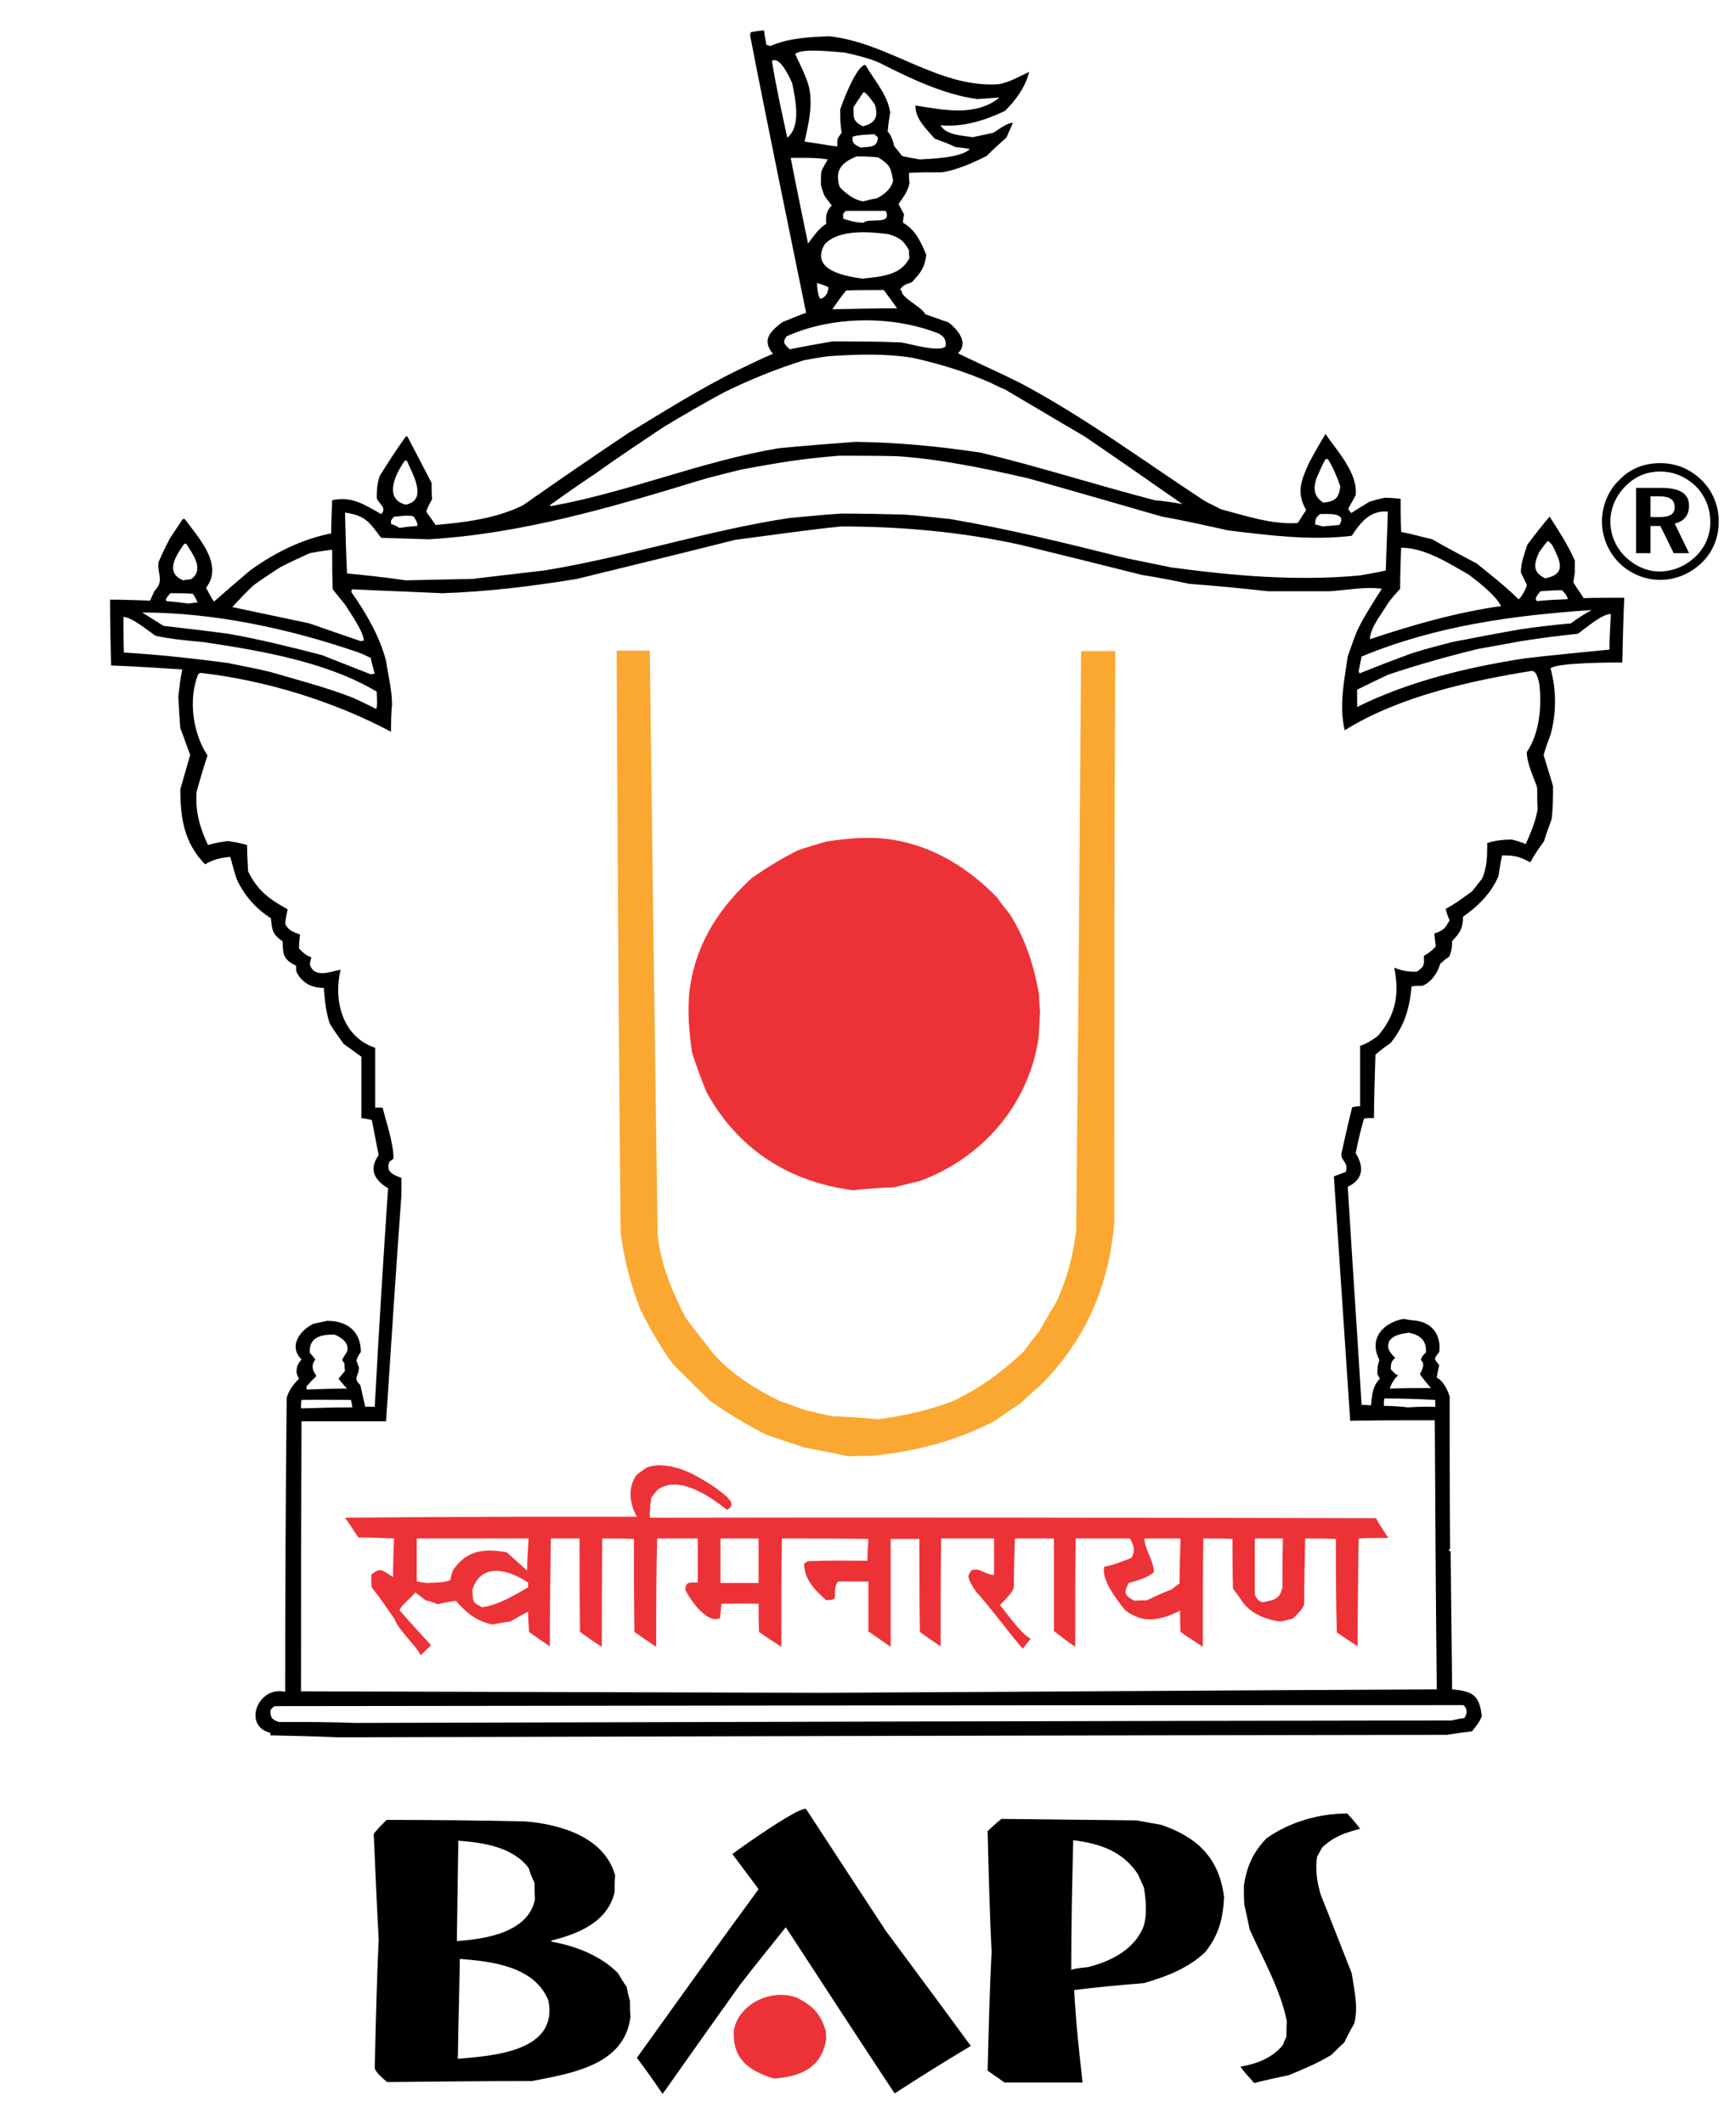 <?xml version="1.0" encoding="UTF-8"?> <svg xmlns="http://www.w3.org/2000/svg" xmlns:cc="http://creativecommons.org/ns#" xmlns:dc="http://purl.org/dc/elements/1.1/" xmlns:rdf="http://www.w3.org/1999/02/22-rdf-syntax-ns#" width="286" height="350" clip-rule="evenodd" fill-rule="evenodd" image-rendering="optimizeQuality" shape-rendering="geometricPrecision" text-rendering="geometricPrecision" version="1.0" viewBox="0 0 22501 27551" xml:space="preserve"> <defs><style type="text/css"> .fil0 {fill:black} .fil1 {fill:#ED3237} .fil2 {fill:#FAA831} .fil3 {fill:black;fill-rule:nonzero} .fil4 {fill:#B5090E;fill-rule:nonzero} </style></defs><g> <path class="fil0" d="m5013.9 27003c-57.736-51.32-141.13-115.47-160.38-179.62 12.83-558.11 25.66-1116.2 51.321-1674.3-25.66-461.89-44.906-917.36-64.151-1366.4 51.321-64.151 109.06-121.89 166.79-179.62 596.6 0 1199.6 6.416 1796.2 19.246 468.3 38.49 1026.4 205.28 1167.5 699.24-6.415 70.566-6.415 141.13-6.415 218.11-89.811 384.91-461.89 538.87-821.13 628.68v12.831c314.34 57.736 635.09 179.62 859.62 404.15 38.49 57.735 70.566 121.89 115.47 179.62 12.83 57.736 25.66 121.89 44.906 186.04 0 70.566 0 134.72 6.415 205.28-76.981 628.68-756.98 731.32-1276.6 833.96-622.26 0-1250.9 6.415-1879.6 12.83zm3573.2 153.96c-109.06-160.38-218.11-314.34-333.58-468.3 526.04-731.32 1045.7-1462.6 1578.1-2187.5-115.47-153.96-230.94-307.92-340-455.47 179.62-134.72 878.87-622.26 955.85-583.77 340 519.62 686.42 1052.1 1032.8 1578.1 365.66 493.96 737.74 994.34 1103.4 1494.7-333.58 198.87-660.75 404.15-987.92 615.85-474.72-718.49-943.02-1437-1411.3-2155.5-198.87 250.19-404.15 500.38-596.6 750.57-333.58 468.3-667.17 936.6-1000.8 1411.3zm4432.8-147.55c-76.981-57.736-147.55-102.64-218.11-153.96 12.831-519.62 25.661-1032.8 51.321-1539.6-25.66-526.04-38.49-1045.7-51.321-1565.3 57.736-57.736 115.47-109.06 179.62-160.38 577.36 6.415 1167.5 12.83 1751.3 19.246 102.64 19.245 211.7 38.49 320.76 57.735 468.3 160.38 750.57 429.81 814.72 936.6-12.831 269.43-64.151 481.13-237.36 705.66-211.7 211.7-513.21 327.17-801.89 410.57-307.92 25.66-603.02 51.32-904.53 89.811 19.245 397.74 64.151 801.89 109.06 1199.6h-1013.6zm866.04-1462.6c0-564.53 12.831-1122.6 25.661-1680.8 346.42 44.906 641.51 141.13 840.38 442.64 25.661 57.736 51.321 115.47 76.981 173.21 25.661 160.38 44.906 352.83-6.415 506.79-115.47 295.09-429.81 455.47-731.32 526.04-70.566 6.415-141.13 12.83-205.28 32.075zm2373.6 1469.1c-64.151-70.566-128.3-141.13-179.62-211.7 218.11-38.491 416.98-115.47 551.7-282.26 12.83-38.49 25.66-70.566 44.905-102.64 0-70.566 0-134.72 6.416-198.87-76.982-404.15-314.34-821.13-481.13-1193.2-25.66-109.06-44.905-218.11-70.566-320.75-6.415-83.397-6.415-166.79-6.415-250.19 38.491-250.19 115.47-429.81 295.1-615.85 301.51-211.7 680-320.76 1045.7-320.76 57.736 64.151 115.47 128.3 166.79 198.87-192.45 51.321-333.58 96.227-487.55 237.36-25.66 38.49-44.905 83.396-70.566 121.89-25.66 166.79 0 346.42 51.321 506.79 134.72 333.58 263.02 667.17 397.74 1007.2 32.075 218.11 89.811 436.23 32.075 654.34-44.905 76.981-89.811 160.38-128.3 243.77-57.735 51.321-115.47 109.06-166.79 160.38-179.62 109.06-365.66 186.04-551.7 263.02-153.96 32.076-301.51 64.151-449.06 102.64zm-10341-1841.1c6.415-436.23 12.83-872.45 19.245-1302.3 320.75 25.661 699.25 76.982 910.94 352.83 19.245 64.151 44.906 128.3 76.981 192.45 0 64.151 0 134.72 6.415 211.7-83.396 436.23-647.92 519.62-1013.6 545.28zm12.83 1526.8c6.415-429.81 19.245-866.04 25.66-1295.8 416.98 32.075 968.68 96.226 1148.3 538.87 134.72 667.17-731.32 718.49-1174 756.98z"></path><path class="fil1" d="m10030 26958c-327.17-102.64-538.87-250.19-519.62-628.68 70.566-352.83 500.38-545.28 827.55-416.98 211.7 115.47 295.1 205.28 365.66 429.81 0 25.66 0 51.32 6.415 89.811-51.321 378.49-320.76 500.38-680 526.04z"></path><path class="fil1" d="m5450.1 21467c-83.396-153.96-275.85-307.92-340-468.3-96.226-141.13-192.45-282.26-295.09-410.57-6.415-57.736-6.415-115.47-6.415-166.79 57.736-38.491 64.151-57.736 134.72-57.736 51.321 25.66 96.226 57.736 147.55 89.811 0-166.79 6.415-333.58 12.83-500.38-153.96-6.415-307.92-12.83-461.89-12.83-64.151-89.812-115.47-179.62-173.21-256.6 1263.8-12.83 2521.1-12.83 3784.9-12.83-96.226-166.79-121.89-378.49-6.415-538.87 44.906-38.491 89.811-70.566 141.13-102.64 38.491-12.83 83.396-19.245 134.72-25.66 295.09 0 506.79 134.72 756.98 295.09 51.321 51.321 314.34 198.87 141.13 282.26-211.7-166.79-609.43-449.06-885.28-269.43-38.491 32.076-70.566 76.982-96.226 115.47-12.83 83.396-19.245 166.79-19.245 256.6 3137-6.415 6280.4 0 9417.4 6.415 44.905 83.396 102.64 166.79 160.38 256.6-134.72 0-256.6 0-384.91 6.415-6.415 468.3-12.83 936.6-12.83 1398.5-89.811-57.735-186.04-121.89-269.43-179.62-12.83-404.15-12.83-808.3-12.83-1212.5-128.3-6.415-263.02-6.415-397.74-6.415-6.415 275.85-12.83 564.53-12.83 853.21-19.245 64.151-89.811 128.3-147.55 186.04-51.321 12.83-102.64 25.66-153.96 38.491-179.62-19.246-384.9-96.227-500.38-256.6-38.491-64.151-83.396-115.47-121.89-173.21-6.415-218.11-6.415-429.81-6.415-641.51-128.3-6.415-256.6-6.415-378.49-6.415-6.415 468.3-6.415 936.6-6.415 1404.9-96.227-64.15-198.87-128.3-288.68-192.45-6.415-96.227-6.415-186.04-6.415-275.85-250.19 121.89-468.3 179.62-712.08-6.416-89.812-109.06-320.76-404.15-269.43-564.53 115.47-19.245 243.77-70.566 352.83-115.47 51.321-96.226 32.075-147.55-19.245-250.19h-705.66c-6.415 468.3-6.415 936.6-6.415 1404.9-96.226-64.15-186.04-134.72-275.85-205.28v-1199.6h-506.79c-6.415 205.28-12.831 416.98-12.831 635.09-19.245 76.981-128.3 166.79-179.62 230.94 115.47 134.72 243.77 340 397.74 436.23-38.491 44.906-70.566 83.396-102.64 128.3-205.28-237.36-397.74-513.21-609.43-744.15-19.245-38.491-115.47-160.38-89.811-218.11 12.83-25.661 25.66-44.906 38.49-57.736 25.661-6.415 51.321-6.415 76.982-6.415 51.32 12.83 186.04 89.811 211.7 64.151v-468.3h-686.42c-6.415 468.3-6.415 936.6-6.415 1398.5-89.812-57.735-179.62-121.89-269.43-186.04-6.416-404.15-6.416-808.3-6.416-1206h-372.08v1398.5c-96.226-64.15-192.45-134.72-288.68-198.87v-647.92h-391.32c-51.321 44.906-38.491 147.55-44.906 218.11-25.66 25.661-76.981 19.246-109.06 25.661-147.55-128.3-288.68-275.85-288.68-474.72 19.245-12.831 32.075-25.661 51.32-32.076 250.19-12.83 506.79-6.415 769.81-6.415 0-102.64 6.415-192.45 12.83-282.26-378.49-6.415-756.98-6.415-1122.6-6.415-6.415 468.3-6.415 936.6-6.415 1404.9-102.64-64.15-198.87-128.3-288.68-192.45-6.415-128.3-6.415-250.19-6.415-365.66-160.38-6.415-320.75 0-481.13 0-6.415 57.736-12.83 121.89-19.245 186.04-166.79 83.396-391.32-243.77-449.06-365.66 0-109.06 57.736-96.227 160.38-96.227v-570.94h-526.04c-12.83 468.3-12.83 936.6-12.83 1404.9-96.226-64.15-192.45-128.3-282.26-192.45-6.415-404.15-6.415-808.3-6.415-1206-141.13-6.415-282.26-6.415-410.57-6.415-6.415 468.3-6.415 936.6-6.415 1404.9-102.64-64.15-192.45-128.3-282.26-192.45-6.415-404.15-6.415-808.3-6.415-1212.5h-372.08c-6.415 468.3-12.83 936.6-12.83 1398.5-89.811-57.735-179.62-121.89-269.43-186.04-6.415-89.812-12.83-179.62-12.83-263.02-76.981 38.49-153.96 83.396-230.94 128.3-76.981 6.415-153.96 25.66-230.94 38.49-211.7-44.905-340-153.96-474.72-307.92-83.396 12.83-160.38 25.66-237.36 44.905-57.736-25.66-102.64-38.49-153.96-51.32-51.321-38.491-89.811-70.566-134.72-102.64-57.736 76.981-166.79 147.55-205.28 230.94 128.3 147.55 269.43 301.51 410.57 455.47-51.321 44.906-89.811 83.396-134.72 128.3zm795.47-622.26c-141.13-70.566-109.06-76.981-128.3-218.11 109.06-365.66 461.89-275.85 724.91-102.64v64.151c-179.62 102.64-391.32 230.94-596.6 256.6zm-718.49-314.34c-44.906-6.415-89.811-12.83-128.3-19.245v-558.11h1449.8c-6.415 141.13-19.245 275.85-19.245 416.98-89.811-83.396-179.62-160.38-263.02-237.36-288.68-51.32-513.21-32.075-692.83 224.53-19.245 38.49-32.075 83.396-38.49 134.72-83.396 38.49-218.11 32.075-307.92 38.49zm3810.6 0v-577.36h493.96v577.36h-493.96zm5369.4 230.94c-134.72-70.566-141.13-102.64-76.981-230.94 96.227-25.66 256.6-70.566 327.17-141.13 0-153.96-121.89-295.09-121.89-436.23h468.3c-6.415 192.45-12.83 391.32-12.83 583.77-32.075 19.246-70.566 51.321-102.64 76.982-115.47 44.905-218.11 89.811-320.76 141.13-57.736 0-115.47 0-160.38 6.415zm1661.5 19.245c-51.321-12.83-70.566-38.491-102.64-96.226v-731.32h365.66c-6.415 205.28-6.415 416.98-6.415 635.09-38.491 160.38-109.06 160.38-256.6 192.45z"></path><path class="fil2" d="m10993 18888c-192.45-44.906-378.49-76.981-570.94-115.47-166.79-57.735-333.58-109.06-493.96-166.79-250.19-128.3-500.38-275.85-731.32-442.64-160.38-160.38-320.75-314.34-474.72-468.3-160.38-224.53-301.51-461.89-423.4-712.08-128.3-327.17-211.7-647.92-256.6-1000.8-25.66-2514.7-38.49-5029.4-51.321-7544.2h429.81c32.076 2527.5 64.151 5048.7 102.64 7582.6 44.906 397.74 186.04 724.91 365.66 1077.7 121.89 153.96 237.36 307.92 359.25 461.89 230.94 263.02 545.28 455.47 853.21 609.43 109.06 32.075 211.7 76.981 320.76 115.47 121.89 25.661 237.36 57.736 365.66 83.397 192.45 6.415 391.32 19.245 590.19 38.49 320.75-38.49 647.92-115.47 949.43-224.53 352.83-160.38 667.17-391.32 949.43-660.76 64.151-96.226 134.72-179.62 198.87-263.02 70.566-121.89 141.13-250.19 218.11-372.08 134.72-295.1 224.53-622.26 256.6-936.6 25.661-2501.9 44.906-5003.8 64.151-7505.7h442.64c-12.83 2463.4-12.83 4933.2-12.83 7403-64.151 821.13-372.08 1539.6-968.68 2129.8-83.396 70.566-166.79 147.55-250.19 224.53-109.06 70.566-218.11 147.55-327.17 224.53-500.38 263.02-1032.8 397.74-1590.9 455.47-102.64 0-205.28 0-314.34 6.415z"></path><path class="fil1" d="m11057 15437c-833.96-109.06-1494.7-532.45-1898.9-1270.2-70.566-173.21-141.13-352.83-192.45-532.45-38.491-282.26-64.151-570.94-19.245-859.62 89.811-564.53 384.91-1007.2 795.47-1385.7 192.45-134.72 391.32-256.6 596.6-359.24 121.89-44.906 243.77-76.981 372.08-115.47 295.09-44.906 590.19-70.566 885.28-19.245 519.62 89.811 968.68 372.08 1334.3 750.57 44.906 70.566 102.64 141.13 160.38 211.7 205.28 327.17 307.92 654.34 378.49 1039.2 0 76.981 6.415 153.96 12.83 230.94-6.415 109.06-12.83 224.53-19.245 333.58-128.3 866.04-724.9 1552.5-1533.2 1854-115.47 25.66-230.94 57.735-340 83.396-179.62 6.415-359.25 19.245-532.45 38.49z"></path><path class="fil0" d="m4385.2 22532c-301.51-12.83-590.19-19.246-885.28-25.661v-32.075c-365.66-89.811-160.38-615.85 192.45-532.45 0-1270.2 6.415-2540.4 19.245-3810.6 25.66-96.226 83.396-173.21 160.38-250.19-19.245-25.66-25.66-57.735-32.075-76.981 0-89.811 12.83-109.06 64.151-173.21-173.21-173.21-19.245-378.49 153.96-461.89 57.736-12.83 121.89-25.66 179.62-38.491 256.6 0 436.23 134.72 436.23 404.15-25.66 32.076-44.906 70.566-57.736 109.06 6.415 25.66 19.245 57.736 32.075 89.811 0 121.89-83.396 134.72 19.245 230.94 19.245 89.811 38.491 179.62 64.151 282.26 38.49-6.415 76.981 0 121.89 0 51.321-949.43 109.06-1892.5 173.21-2835.5-173.21-102.64-256.6-243.77-121.89-429.81-32.076-153.96-57.736-307.92-89.811-455.47-44.906-12.83-96.226-19.245-134.72-25.66v-795.47c-76.981-57.736-153.96-109.06-230.94-166.79-64.151-89.812-128.3-179.62-179.62-263.02-51.321-160.38-64.151-301.51-76.981-461.89-153.96 0-282.26-64.151-352.83-205.28-6.415-25.661-6.415-51.321-6.415-83.396-160.38-76.982-173.21-141.13-173.21-314.34-134.72-96.226-134.72-134.72-153.96-301.51-192.45-121.89-346.42-295.1-442.64-506.79-32.075-96.226-57.736-192.45-83.396-288.68-134.72 12.83-211.7 32.075-327.17 96.226-275.85-282.26-320.75-609.43-320.75-975.09 44.906-147.55 83.396-295.09 128.3-442.64-44.906-115.47-83.396-237.36-128.3-346.42-12.83-141.13-19.245-282.26-25.66-410.57 12.83-121.89 25.66-237.36 51.321-352.83-307.92-19.245-615.85-38.49-923.77-51.321-6.415-288.68-12.83-570.94-12.83-853.21 166.79 0 340 6.415 519.62 12.83 19.245-44.906 38.491-89.811 57.736-128.3 128.3-128.3 32.076-218.11 51.321-372.08 44.906-102.64 96.226-211.7 147.55-307.92 57.736-83.396 109.06-166.79 166.79-250.19h25.66c166.79 230.94 513.21 590.19 275.85 891.7 32.076 57.736 64.151 121.89 102.64 179.62 153.96-134.72 307.92-269.43 468.3-404.15 320.75-230.94 667.17-404.15 1052.1-481.13 0-141.13 6.415-288.68 12.83-429.81 256.6-57.736 429.81 64.151 635.09 179.62 76.981-76.981-19.245-121.89-57.736-205.28 0-102.64 6.415-192.45 38.491-288.68 109.06-173.21 218.11-346.42 340-513.21h19.245c102.64 198.87 211.7 404.15 314.34 603.02 0 70.566 0 141.13 6.415 211.7-25.66 44.906-57.736 102.64-76.981 160.38 38.49 51.321 76.981 109.06 121.89 173.21 378.49-32.076 789.06-83.396 1135.5-256.6 449.06-314.34 904.53-628.68 1366.4-936.6 468.3-282.26 930.19-577.36 1430.6-821.13 147.55-70.566 288.68-141.13 442.64-205.28-147.55-179.62-38.491-288.68 121.89-410.57 96.227-38.49 198.87-83.396 307.92-121.89-243.77-1199.6-493.96-2399.2-724.91-3592.5 0-12.83 0-25.66 6.415-44.906 51.321-12.83 109.06-19.245 173.21-25.66 6.415 64.151 19.245 128.3 32.075 192.45 12.83 0 32.076 0 44.906 12.83 256.6-109.06 493.96-115.47 763.4-128.3 769.81 76.981 1417.7 673.58 2200.4 622.26 128.3-19.245 275.85-102.64 397.74-160.38-51.32 198.87-166.79 359.25-314.34 506.79-256.6 121.89-538.87 211.7-833.96 186.04 64.15 128.3 295.09 134.72 416.98 153.96 89.811-19.245 179.62-38.491 269.43-57.736 70.566-44.906 173.21-128.3 250.19-128.3-25.66 64.151-57.736 128.3-83.396 192.45-89.811 76.981-173.21 153.96-256.6 237.36-179.62 89.811-378.49 179.62-577.36 211.7-147.55 0-288.68 0-429.81 6.415 0 44.906 0 83.396 6.416 128.3-12.831 102.64-83.397 192.45-141.13 275.85 19.245 44.906 44.905 83.396 70.566 134.72-6.416 32.075-12.831 70.566-12.831 109.06 166.79 96.226 230.94 250.19 301.51 416.98-19.245 160.38-70.566 230.94-186.04 352.83-64.151 25.66-128.3 38.491-153.96 102.64 6.415 0 12.83 0 19.245 6.415 0 102.64 256.6 205.28 307.92 307.92 96.226 32.076 192.45 70.566 295.09 102.64 115.47 83.396 275.85 263.02 128.3 404.15 263.02 128.3 538.87 250.19 808.3 384.91 833.96 442.64 1603.8 1013.6 2386.4 1526.8 70.566 38.49 141.13 70.566 211.7 109.06 314.34 83.396 673.58 205.28 1000.8 179.62 38.49-57.736 70.566-115.47 109.06-166.79-128.3-224.53-70.566-372.08 32.076-603.02 70.566-134.72 141.13-256.6 218.11-384.91 147.55 218.11 423.4 506.79 391.32 795.47-32.076 57.736-64.151 115.47-96.227 173.21 6.415 19.245 25.661 38.49 38.491 57.736 76.981-51.321 153.96-96.226 237.36-147.55 64.151-19.245 128.3-38.491 198.87-51.321 64.151 0 134.72 6.415 205.28 12.83 0 134.72 0 282.26 6.415 429.81 134.72 25.66 263.02 64.151 404.15 96.226 186.04 109.06 384.91 211.7 577.36 314.34 179.62 147.55 372.08 295.09 538.87 461.89 25.66 0 109.06-147.55 109.06-186.04-25.66-57.736-57.736-115.47-76.981-160.38 0-128.3 44.906-237.36 83.396-359.25 89.812-121.89 192.45-250.19 288.68-365.66 115.47 179.62 237.36 365.66 327.17 570.94v153.96c-6.415 38.491-12.83 83.396-19.245 128.3 38.491 64.151 89.811 134.72 134.72 205.28 179.62-6.415 352.83-6.415 526.04-6.415-12.83 275.85-19.245 558.11-25.661 840.38-115.47 0-853.21 0-930.19 76.981 76.981 282.26 76.981 577.36 0 859.62-32.076 83.396-64.151 173.21-89.812 263.02 38.491 134.72 83.397 269.43 121.89 404.15 0 141.13 0 295.1-19.245 429.81-32.075 96.226-70.566 186.04-96.226 282.26-64.151 89.811-128.3 179.62-179.62 275.85-147.55-76.981-198.87-89.811-365.66-89.811-19.246 83.396-32.076 173.21-44.906 263.02-89.811 224.53-275.85 404.15-461.89 532.45 0 147.55-38.49 211.7-141.13 314.34 0 70.566-6.415 134.72-38.491 205.28-44.905 25.66-76.981 57.736-115.47 89.811-32.076 115.47-115.47 243.77-237.36 288.68-44.905-6.415-96.226 0-134.72 6.416-25.66 282.26-89.811 513.21-275.85 737.74-70.566 44.906-134.72 96.227-192.45 147.55-6.415 269.43-19.245 545.28-19.245 821.13-44.906 0-89.811 0-128.3 6.415-44.905 147.55-76.981 295.09-109.06 449.06 109.06 173.21 102.64 340-102.64 436.23 57.736 943.02 121.89 1886 179.62 2829.1 38.49 0 76.981 0 121.89 6.415 12.83-128.3 19.245-250.19 115.47-346.42-12.83-19.245-25.66-44.905-32.075-64.151 0-76.981 0-102.64 25.66-179.62-141.13-269.43 38.491-481.13 314.34-532.45 57.736 12.83 115.47 19.245 173.21 25.66 205.28 32.076 314.34 192.45 288.68 404.15-19.246 25.661-44.906 51.321-57.736 89.812 12.83 25.66 38.49 57.735 57.736 83.396-12.831 51.321-25.661 102.64-32.076 160.38 83.396 38.491 141.13 160.38 166.79 243.77 0 654.34 0 1308.7 6.415 1969.4-6.415 0-12.831 19.245-19.246 32.075 6.415 0 12.831 0 25.661 6.415 6.415 590.19 12.83 1193.2 19.245 1789.8 263.02 25.66 352.83 70.566 384.91 346.42-25.661 76.981-76.981 134.72-128.3 198.87-109.06 12.83-211.7 25.66-320.76 44.905-4798.5 6.415-9584.2 19.246-14376 32.076zm13375-14242c0-147.55 160.38-340 230.94-461.89 44.905-64.151 102.64-128.3 160.38-192.45 0-179.62 6.415-359.25 12.83-532.45 307.92 0 622.26 205.28 872.45 346.42 128.3 96.226 352.83 269.43 423.4 410.57-583.77 83.396-1141.9 243.77-1700 429.81zm-7287.5-5132.1c-76.981-372.08-153.96-744.15-224.53-1109.8 160.38 0 320.76-6.415 481.13 19.245-25.66 44.906-57.736 96.226-83.396 153.96-6.415 51.321-6.415 115.47-6.415 179.62 12.83 44.906 25.66 83.396 44.905 134.72 25.661 38.491 57.736 83.396 96.227 128.3-64.151 64.151-83.396 134.72-70.566 237.36-109.06 70.566-160.38 160.38-237.36 256.6zm-6498.5 14864c-6.415-12.83-6.415-32.075-6.415-38.49 38.491-44.906 83.396-96.227 128.3-134.72-25.66-57.736-57.736-76.981-44.906-153.96 6.415-25.661 19.245-44.906 32.075-64.151-25.66-32.076-44.906-57.736-70.566-83.397-19.245-205.28 153.96-243.77 320.75-237.36 83.396 32.075 198.87 109.06 160.38 224.53-25.66 32.076-44.906 70.566-64.151 102.64 6.415 12.83 19.245 25.66 32.076 44.905 0 25.661 0 57.736 6.415 96.227-25.66 32.075-57.736 70.566-83.396 102.64 32.075 44.906 70.566 83.397 109.06 128.3-173.21 0-346.42 6.415-519.62 12.83zm-76.981 243.77c0-44.906 0-76.981 6.415-109.06 211.7-6.415 423.4 0 641.51 0 6.415 25.661 12.83 57.736 19.245 96.227-218.11 0-442.64 6.415-667.17 12.83zm14120-256.6c12.83-44.905 32.076-76.981 57.736-115.47 12.83-19.246 32.075-38.491 51.321-57.736-32.076 0-76.981-57.736-96.227-76.981 0-76.982 6.415-102.64 57.736-147.55-70.566-70.566-121.89-128.3-70.566-230.94 76.981-76.981 141.13-76.981 243.77-96.226 141.13 25.66 237.36 96.226 224.53 256.6-25.66 25.661-64.151 57.736-64.151 102.64 64.151 44.906 6.415 134.72-12.83 179.62 38.49 57.735 89.811 115.47 141.13 179.62-186.04 0-359.24 0-532.45 6.415zm237.36 243.77c-102.64-12.83-211.7-19.245-314.34-19.245 0-32.076 0-64.151 6.415-96.227 218.11 0 442.64 6.415 660.76 19.245v89.812c-115.47-6.415-237.36 0-352.83 6.415zm-13651 4092.8c-333.58-12.83-667.17-12.83-994.34-12.83-89.811-32.076-109.06-57.736-109.06-147.55 12.83-25.661 32.075-44.906 57.736-57.736 5138.5-6.415 10277-12.83 15415-12.83 51.321 44.905 51.321 109.06 12.83 166.79-57.735 6.415-109.06 19.245-166.79 32.076-4740.8 6.415-9481.5 19.245-14216 32.075zm12554-15826c-115.47-70.566-141.13-173.21-89.812-320.75 38.491-83.396 70.566-166.79 115.47-243.77h32.075c70.566 115.47 115.47 224.53 160.38 352.83-19.246 153.96-64.151 192.45-218.11 211.7zm-12.831 307.92c-32.075-12.83-70.566-19.245-96.226-25.66 0-64.151 12.83-96.226 64.151-134.72 89.811 0 359.24-25.66 250.19 141.13-76.982 6.415-147.55 12.83-218.11 19.245zm2886.8 673.58c-147.55-76.981-160.38-160.38-76.981-340 38.49-51.321 70.566-102.64 115.47-147.55 12.831 12.83 32.076 32.076 51.321 51.321 102.64 205.28 198.87 378.49-89.811 436.23zm-109.06 295.09c-6.415-12.83-12.83-25.66-12.83-38.491 19.245-38.49 38.491-64.151 64.151-89.811 96.226-6.415 186.04-12.83 275.85-12.83 32.075 32.076 64.151 64.151 76.981 115.47-141.13 6.415-275.85 12.83-404.15 25.66zm-2296.6 936.6c-6.415-12.83-12.83-19.245-12.83-25.66 12.83-64.151 25.661-128.3 38.491-192.45 962.26-397.74 1950.2-532.45 2983-603.02-89.812 51.321-186.04 109.06-269.43 173.21-218.11 19.245-436.23 44.906-654.34 76.981-295.09 51.321-596.6 109.06-891.7 166.79-173.21 44.906-340 89.811-506.79 141.13-230.94 83.396-461.89 173.21-686.42 263.02zm-32.075 436.23v-224.53c128.3-64.151 263.02-128.3 397.74-192.45 378.49-128.3 769.81-237.36 1161.1-333.58 186.04-32.076 378.49-70.566 564.53-102.64 243.77-38.491 487.55-70.566 737.74-96.226 96.226-64.151 307.92-256.6 429.81-256.6-6.415 153.96-19.245 307.92-19.245 461.89-372.08 38.49-744.15 70.566-1109.8 115.47-737.74 115.47-1488.3 295.09-2161.9 628.68zm-6960.4-5292.5c-32.076-32.076-44.906-153.96-44.906-205.28 51.321 12.83 102.64 32.075 147.55 51.321 0 70.566-32.075 134.72-102.64 153.96zm-429.81-2091.3c-70.566-327.17-147.55-667.17-198.87-994.34 102.64-70.566 230.94 218.11 263.02 288.68 38.491 198.87 121.89 558.11-64.151 705.66zm1719.2 282.26c-76.982-12.83-153.96-25.66-230.94-44.906-32.075-44.906-70.566-89.811-102.64-128.3-6.415-44.906-44.906-160.38-83.397-186.04 6.416-83.396 19.246-166.79 32.076-250.19-32.076-230.94-211.7-423.4-320.76-615.85-109.06 0-282.26 442.64-327.17 577.36 0 96.226 0 198.87 19.246 301.51-19.246 25.66-38.491 51.321-51.321 76.981-6.415 32.076-6.415 64.151-6.415 102.64-141.13-19.245-282.26-44.906-423.4-64.151 51.32-237.36 109.06-461.89 57.735-705.66-38.49-147.55-115.47-288.68-179.62-429.81 83.396-83.396 519.62-25.66 641.51-19.245 147.55 32.075 307.92 70.566 442.64 128.3 391.32 198.87 840.38 416.98 1276.6 474.72 89.811-6.415 192.45-12.83 288.68-19.245-307.92 250.19-724.91 160.38-1090.6 102.64 0 179.62 141.13 301.51 250.19 429.81 83.397 32.076 179.62 64.151 269.43 109.06 64.151 6.415 121.89 12.83 186.04 25.66-109.06 115.47-519.62 128.3-647.92 134.72zm-737.74-429.81c-134.72-64.151-121.89-115.47-121.89-250.19 44.906-64.151 83.396-128.3 128.3-192.45 38.49 0 128.3 134.72 147.55 160.38 51.321 166.79 0 243.77-153.96 282.26zm-32.076 275.85c-64.151-32.075-115.47-51.321-102.64-141.13 89.811-25.66 179.62-25.66 282.26-32.076 12.83 12.83 25.66 25.66 44.906 38.491 0 141.13-109.06 121.89-224.53 134.72zm32.076 699.25c-128.3-25.66-218.11-102.64-301.51-186.04-70.566-218.11 25.661-320.75 218.11-397.74 89.812 0 186.04 0 282.26 12.83 160.38 102.64 160.38 134.72 192.45 301.51-19.245 102.64-128.3 192.45-218.11 230.94-64.151 6.415-115.47 25.66-173.21 38.49zm6.415 275.85c-89.812 0-179.62-25.66-263.02-51.321v-64.151c12.83-19.245 25.66-32.076 38.491-38.491h513.21c89.811 192.45-218.11 83.396-288.68 153.96zm-12.83 724.91c-237.36-32.075-686.42-115.47-487.55-449.06 186.04-192.45 577.36-160.38 821.13-128.3 134.72 38.491 205.28 83.396 269.43 211.7 0 25.66 0 57.736 6.416 96.226-109.06 230.94-378.49 243.77-609.43 269.43zm-391.32 397.74c57.736-83.396 115.47-166.79 179.62-243.77 160.38-6.415 320.75-6.415 487.55-6.415 57.736 76.981 115.47 153.96 173.21 237.36-282.26 0-564.53 6.415-840.38 12.83zm-551.7 519.62c-70.566-70.566-96.227-83.396-44.906-166.79 590.19-269.43 1379.2-275.85 1975.8-38.491 70.566 38.491 102.64 83.396 89.811 166.79-83.396 83.396-474.72-38.49-577.36-51.321-301.51-12.83-596.6-12.83-891.7-12.83-186.04 32.076-372.08 64.151-551.7 102.64zm-3098.5 2033.6-12.83-12.83c198.87-141.13 397.74-282.26 603.02-416.98 282.26-205.28 577.36-397.74 872.45-596.6 256.6-153.96 519.62-307.92 782.64-449.06 340-166.79 686.41-307.92 1039.2-416.98 102.64-19.245 205.28-38.491 307.92-51.321 359.24-25.66 737.74-38.49 1097 19.245 346.42 76.981 686.42 179.62 1020 327.17 51.321 25.66 115.47 57.736 179.62 83.396 340 198.87 680 404.15 1032.8 609.43 423.4 288.68 846.79 583.77 1270.2 878.87-121.89-25.66-237.36-38.49-359.25-51.321-744.15-192.45-1501.1-436.23-2251.7-615.85-545.28-83.396-1090.6-134.72-1635.8-141.13-340 25.66-667.17 51.321-994.34 83.396-994.34 166.79-1950.2 570.94-2950.9 750.57zm-1879.6 962.26c-256.6-38.491-506.79-64.151-763.4-89.811-12.83-269.43-19.245-532.45-25.66-789.06 263.02 38.491 307.92 115.47 468.3 327.17 198.87 6.415 404.15 12.83 615.85 19.245 1206-70.566 2380-416.98 3534.7-769.81 173.21-51.321 346.42-89.811 519.62-134.72 211.7-38.49 416.98-76.981 635.09-109.06 211.7-32.075 416.98-51.321 628.68-70.566 250.19 0 500.38 0 756.98 6.415 570.94 38.49 1148.3 160.38 1706.4 288.68 570.94 160.38 1148.3 327.17 1725.7 493.96 288.68 51.321 570.94 115.47 859.62 179.62 538.87 64.151 1064.9 134.72 1603.8 70.566 115.47-173.21 237.36-333.58 468.3-314.34-6.415 250.19-19.246 506.79-25.661 763.4-109.06 25.66-218.11 44.906-333.58 64.151-814.72 76.981-1629.4 6.415-2444.2-102.64-211.7-44.906-416.98-83.396-622.26-128.3-744.15-186.04-1494.7-372.08-2251.7-500.38-205.28-19.245-397.74-44.906-596.6-57.736-269.43-6.415-538.87-12.83-808.3-12.83-224.53 12.83-455.47 38.491-680 57.736-1064.9 160.38-2104.2 506.79-3175.5 680-314.34 38.49-615.85 70.566-923.77 109.06-295.09 6.415-590.19 12.83-872.45 19.245zm0-981.51c-295.09-70.566-134.72-404.15-12.83-570.94 6.415-6.415 12.83 0 25.66 0 64.151 160.38 282.26 506.79-12.83 570.94zm-83.396 301.51c-38.491-25.66-70.566-38.491-109.06-51.321v-44.906c12.83-19.245 25.66-38.49 44.906-51.321 83.396 0 166.79-25.66 250.19 0 12.83 25.66 57.736 89.811 44.906 121.89-76.981 6.415-153.96 12.83-230.94 25.66zm-2732.8 981.51c-96.226-12.83-198.87-25.66-288.68-32.076-6.415-12.83-6.415-19.245-6.415-25.66 12.83-25.66 38.49-57.736 57.736-76.981 96.226 0 192.45 0 288.68 6.415 25.66 32.076 44.906 70.566 64.151 115.47-38.491 0-83.396 6.415-115.47 12.83zm-70.566-301.51c-243.77-96.226-96.226-320.75 12.83-474.72h25.66c83.396 134.72 243.77 340 57.736 461.89-32.076 0-70.566 6.415-96.226 12.83zm2303 789.06c-224.53-76.981-449.06-153.96-667.17-230.94-333.58-70.566-667.17-141.13-1000.8-211.7 89.811-96.226 179.62-192.45 275.85-282.26 115.47-83.396 230.94-160.38 352.83-237.36 121.89-64.151 250.19-121.89 378.49-179.62 96.226-19.245 192.45-32.076 288.68-44.906 0 166.79 0 340 6.415 513.21 51.321 64.151 102.64 128.3 160.38 198.87 51.321 83.396 243.77 352.83 243.77 468.3-12.83 0-25.66 0-38.491 6.415zm128.3 429.81c-211.7-83.396-423.4-166.79-635.09-250.19-397.74-102.64-808.3-205.28-1212.5-275.85-282.26-38.49-564.53-70.566-840.38-102.64-89.811-57.736-186.04-115.47-275.85-173.21 936.6 0 1911.7 211.7 2790.6 513.21 57.736 19.245 109.06 44.906 173.21 76.981 12.83 64.151 32.076 134.72 51.321 205.28-19.245 0-38.491 0-51.321 6.415zm70.566 449.06c-102.64-51.321-205.28-102.64-307.92-147.55-346.42-134.72-718.49-230.94-1071.3-333.58-179.62-44.906-365.66-76.981-545.28-115.47-442.64-57.736-898.11-109.06-1347.2-134.72-6.415-153.96-6.415-307.92-6.415-461.89 109.06 0 327.17 186.04 416.98 243.77 198.87 44.906 429.81 64.151 628.68 83.396 731.32 109.06 1597.4 256.6 2238.9 641.51 0 38.49 12.83 198.87-6.415 224.53zm5747.9 12760c-2245.3-6.415-4484.2-12.83-6723-19.245 0-1174 0-2341.5 6.415-3502.6h1097c64.151-981.51 128.3-1963 198.87-2938.1v-218.11c-102.64-38.49-211.7-76.981-153.96-211.7 19.245-12.83 32.076-25.66 51.321-38.491 0-198.87-89.811-455.47-141.13-660.75h-96.226v-776.23c-423.4-141.13-545.28-609.43-449.06-1013.6-128.3 25.661-340 115.47-397.74-64.151 0-32.075 12.83-70.566 19.245-96.226-64.151-19.245-115.47-64.151-160.38-115.47 0-57.736 6.415-121.89 12.83-179.62-83.396-32.076-153.96-51.321-192.45-141.13 6.415-64.151 19.245-128.3 32.076-186.04-243.77-134.72-391.32-243.77-513.21-493.96-6.415-121.89-12.83-230.94-12.83-340-83.396-25.661-166.79-38.491-250.19-51.321-89.811 12.83-173.21 25.66-256.6 51.321-109.06-230.94-166.79-436.23-147.55-692.83 44.906-160.38 89.811-314.34 141.13-468.3-192.45-288.68-250.19-731.32-121.89-1052.1 6.415-6.415 19.245-12.83 32.076-19.245 840.38 96.226 1719.2 365.66 2469.8 763.4 0-115.47 0-230.94 12.83-352.83 0-186.04-51.321-384.91-76.981-564.53-83.396-320.75-263.02-628.68-449.06-891.7 0-12.83 0-25.66 6.415-38.491 384.91 19.245 776.23 32.076 1167.5 51.321 583.77-19.245 1167.5-89.811 1751.3-186.04 680-166.79 1366.4-333.58 2052.8-506.79 455.47-57.736 917.36-128.3 1372.8-173.21 782.64 0 1565.3 70.566 2322.3 237.36 526.04 128.3 1045.7 256.6 1578.1 391.32 205.28 32.076 404.15 70.566 615.85 115.47 340 25.66 680 57.736 1020 96.226h801.89c205.28-12.83 468.3-64.151 673.58-32.075-115.47 179.62-230.94 359.25-320.76 545.28-44.906 109.06-83.396 224.53-121.89 333.58-44.906 314.34-115.47 641.51-38.49 955.85 699.24-436.23 1623-641.51 2424.9-769.81 64.151 0 83.396 109.06 96.227 160.38 38.49 275.85 6.415 654.34-160.38 891.7 0 147.55 89.812 327.17 134.72 461.89 0 96.226 0 186.04 6.415 275.85-25.66 160.38-89.811 307.92-153.96 455.47-64.151-25.66-128.3-44.905-179.62-57.735-121.89 0-218.11 12.83-320.75 44.905 0 160.38 0 320.76-70.566 468.3-44.906 51.321-83.397 109.06-128.3 160.38-109.06 76.982-224.53 166.79-340 224.53 12.83 51.321 25.66 96.226 51.321 147.55-57.736 109.06-83.397 134.72-198.87 173.21 6.415 57.736 12.83 115.47 19.245 166.79-51.321 57.736-96.226 89.811-153.96 121.89 0 109.06 19.245 128.3-89.812 205.28-96.226 6.415-205.28-12.83-295.09-51.321 70.566 346.42 19.245 615.85-211.7 885.28-70.566 51.321-147.55 102.64-230.94 128.3v782.64c-32.075 0-70.566 6.415-102.64 12.831-51.321 205.28-96.226 404.15-141.13 609.43 0 96.226 96.226 102.64 57.736 230.94-57.736 19.245-102.64 38.491-153.96 57.736 70.567 1052.1 141.13 2110.6 211.7 3169.1 359.24-6.415 731.32-6.415 1097-6.415 6.415 1161.1 12.83 2328.7 25.66 3489.8-2675.1 12.83-5343.8 32.075-8006 44.905z"></path><path class="fil3" d="m21526 6006.8c-211.7 0-391.32 70.566-532.45 218.11-147.55 141.13-224.53 340-224.53 538.87 0 198.87 76.981 384.91 218.11 532.45 141.13 141.13 333.58 224.53 538.87 224.53 192.45 0 384.9-76.981 532.45-218.11 147.55-141.13 224.53-327.17 224.53-538.87 0-205.28-76.981-391.32-218.11-532.45-147.55-147.55-333.58-224.53-538.87-224.53zm0 109.06c179.62 0 333.58 70.566 461.89 192.45 121.89 128.3 186.04 282.26 186.04 468.3 0 166.79-70.566 327.17-192.45 442.64-128.3 121.89-288.68 192.45-468.3 192.45-160.38 0-320.76-70.566-449.06-198.87-121.89-121.89-186.04-282.26-186.04-449.06 0-173.21 70.566-333.58 198.87-461.89 121.89-121.89 269.43-186.04 449.06-186.04zm-314.34 211.7v846.79h186.04v-352.83h128.3l173.21 352.83h198.87l-186.04-384.91c121.89-25.66 186.04-109.06 186.04-230.94 0-153.96-115.47-230.94-359.24-230.94zm186.04 109.06h109.06c141.13 0 205.28 44.906 205.28 141.13 0 89.811-64.15 128.3-192.45 128.3h-121.89z"></path> </g></svg> 
